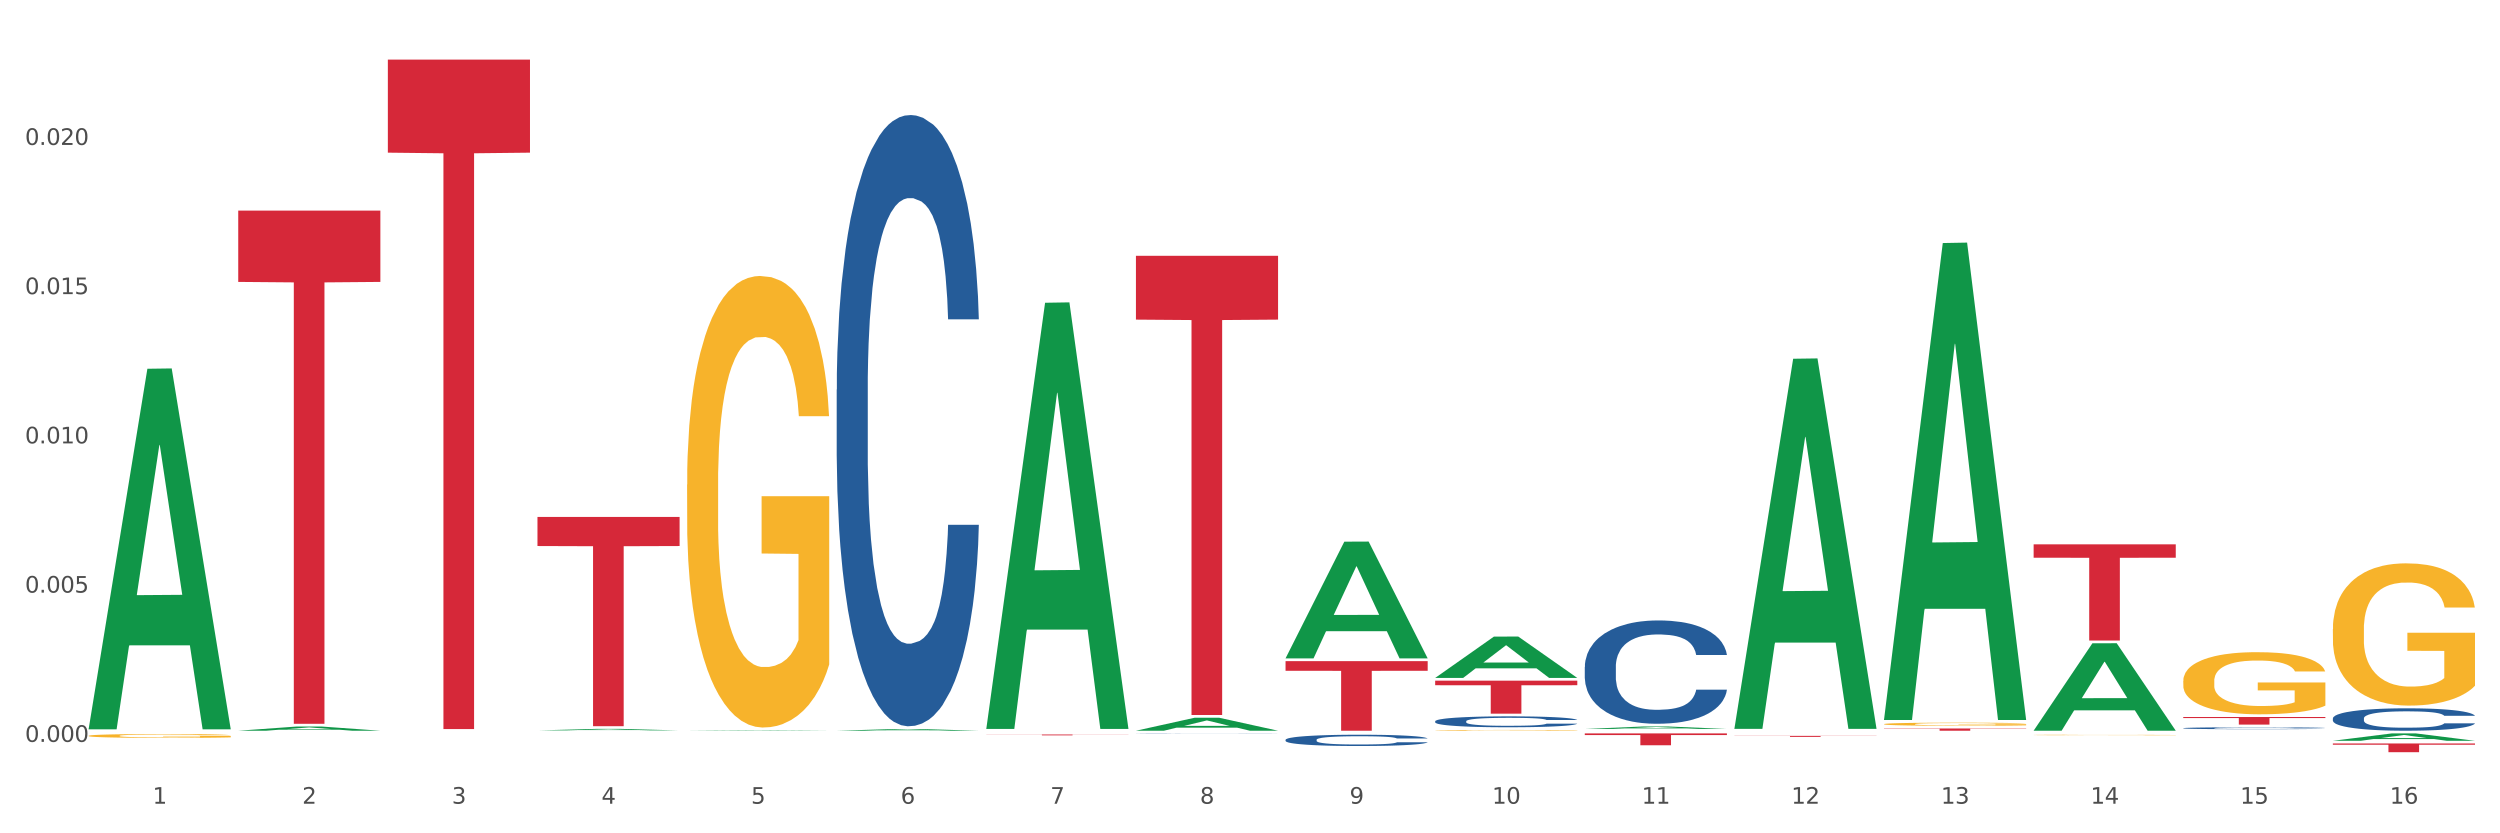 <?xml version="1.0" encoding="utf-8" standalone="no"?>
<!DOCTYPE svg PUBLIC "-//W3C//DTD SVG 1.1//EN"
  "http://www.w3.org/Graphics/SVG/1.1/DTD/svg11.dtd">
<svg xmlns:xlink="http://www.w3.org/1999/xlink" width="1080pt" height="360pt" viewBox="0 0 1080 360" xmlns="http://www.w3.org/2000/svg" version="1.1">
 <rect x="0" y="0" width="1080" height="360" fill="#333333" stroke="none"/>
 <defs>
  <style type="text/css">*{stroke-linejoin: round; stroke-linecap: butt}</style>
 </defs>
 <g id="figure_1">
  <g id="patch_1">
   <path d="M 0 360 
L 1080 360 
L 1080 0 
L 0 0 
z
" style="fill: #ffffff; stroke: #ffffff; stroke-linejoin: miter"/>
  </g>
  <g id="axes_1">
   <g id="matplotlib.axis_1">
    <g id="xtick_1">
     <g id="text_1">
      <!-- 1 -->
      <g style="fill: #4d4d4d" transform="translate(65.93 347.204) scale(0.096 -0.096)">
       <defs>
        <path id="DejaVuSans-31" d="M 794 531 
L 1825 531 
L 1825 4091 
L 703 3866 
L 703 4441 
L 1819 4666 
L 2450 4666 
L 2450 531 
L 3481 531 
L 3481 0 
L 794 0 
L 794 531 
z
" transform="scale(0.016)"/>
       </defs>
       <use xlink:href="#DejaVuSans-31"/>
      </g>
     </g>
    </g>
    <g id="xtick_2">
     <g id="text_2">
      <!-- 2 -->
      <g style="fill: #4d4d4d" transform="translate(130.565 347.204) scale(0.096 -0.096)">
       <defs>
        <path id="DejaVuSans-32" d="M 1228 531 
L 3431 531 
L 3431 0 
L 469 0 
L 469 531 
Q 828 903 1448 1529 
Q 2069 2156 2228 2338 
Q 2531 2678 2651 2914 
Q 2772 3150 2772 3378 
Q 2772 3750 2511 3984 
Q 2250 4219 1831 4219 
Q 1534 4219 1204 4116 
Q 875 4013 500 3803 
L 500 4441 
Q 881 4594 1212 4672 
Q 1544 4750 1819 4750 
Q 2544 4750 2975 4387 
Q 3406 4025 3406 3419 
Q 3406 3131 3298 2873 
Q 3191 2616 2906 2266 
Q 2828 2175 2409 1742 
Q 1991 1309 1228 531 
z
" transform="scale(0.016)"/>
       </defs>
       <use xlink:href="#DejaVuSans-32"/>
      </g>
     </g>
    </g>
    <g id="xtick_3">
     <g id="text_3">
      <!-- 3 -->
      <g style="fill: #4d4d4d" transform="translate(195.199 347.204) scale(0.096 -0.096)">
       <defs>
        <path id="DejaVuSans-33" d="M 2597 2516 
Q 3050 2419 3304 2112 
Q 3559 1806 3559 1356 
Q 3559 666 3084 287 
Q 2609 -91 1734 -91 
Q 1441 -91 1130 -33 
Q 819 25 488 141 
L 488 750 
Q 750 597 1062 519 
Q 1375 441 1716 441 
Q 2309 441 2620 675 
Q 2931 909 2931 1356 
Q 2931 1769 2642 2001 
Q 2353 2234 1838 2234 
L 1294 2234 
L 1294 2753 
L 1863 2753 
Q 2328 2753 2575 2939 
Q 2822 3125 2822 3475 
Q 2822 3834 2567 4026 
Q 2313 4219 1838 4219 
Q 1578 4219 1281 4162 
Q 984 4106 628 3988 
L 628 4550 
Q 988 4650 1302 4700 
Q 1616 4750 1894 4750 
Q 2613 4750 3031 4423 
Q 3450 4097 3450 3541 
Q 3450 3153 3228 2886 
Q 3006 2619 2597 2516 
z
" transform="scale(0.016)"/>
       </defs>
       <use xlink:href="#DejaVuSans-33"/>
      </g>
     </g>
    </g>
    <g id="xtick_4">
     <g id="text_4">
      <!-- 4 -->
      <g style="fill: #4d4d4d" transform="translate(259.833 347.204) scale(0.096 -0.096)">
       <defs>
        <path id="DejaVuSans-34" d="M 2419 4116 
L 825 1625 
L 2419 1625 
L 2419 4116 
z
M 2253 4666 
L 3047 4666 
L 3047 1625 
L 3713 1625 
L 3713 1100 
L 3047 1100 
L 3047 0 
L 2419 0 
L 2419 1100 
L 313 1100 
L 313 1709 
L 2253 4666 
z
" transform="scale(0.016)"/>
       </defs>
       <use xlink:href="#DejaVuSans-34"/>
      </g>
     </g>
    </g>
    <g id="xtick_5">
     <g id="text_5">
      <!-- 5 -->
      <g style="fill: #4d4d4d" transform="translate(324.467 347.204) scale(0.096 -0.096)">
       <defs>
        <path id="DejaVuSans-35" d="M 691 4666 
L 3169 4666 
L 3169 4134 
L 1269 4134 
L 1269 2991 
Q 1406 3038 1543 3061 
Q 1681 3084 1819 3084 
Q 2600 3084 3056 2656 
Q 3513 2228 3513 1497 
Q 3513 744 3044 326 
Q 2575 -91 1722 -91 
Q 1428 -91 1123 -41 
Q 819 9 494 109 
L 494 744 
Q 775 591 1075 516 
Q 1375 441 1709 441 
Q 2250 441 2565 725 
Q 2881 1009 2881 1497 
Q 2881 1984 2565 2268 
Q 2250 2553 1709 2553 
Q 1456 2553 1204 2497 
Q 953 2441 691 2322 
L 691 4666 
z
" transform="scale(0.016)"/>
       </defs>
       <use xlink:href="#DejaVuSans-35"/>
      </g>
     </g>
    </g>
    <g id="xtick_6">
     <g id="text_6">
      <!-- 6 -->
      <g style="fill: #4d4d4d" transform="translate(389.102 347.204) scale(0.096 -0.096)">
       <defs>
        <path id="DejaVuSans-36" d="M 2113 2584 
Q 1688 2584 1439 2293 
Q 1191 2003 1191 1497 
Q 1191 994 1439 701 
Q 1688 409 2113 409 
Q 2538 409 2786 701 
Q 3034 994 3034 1497 
Q 3034 2003 2786 2293 
Q 2538 2584 2113 2584 
z
M 3366 4563 
L 3366 3988 
Q 3128 4100 2886 4159 
Q 2644 4219 2406 4219 
Q 1781 4219 1451 3797 
Q 1122 3375 1075 2522 
Q 1259 2794 1537 2939 
Q 1816 3084 2150 3084 
Q 2853 3084 3261 2657 
Q 3669 2231 3669 1497 
Q 3669 778 3244 343 
Q 2819 -91 2113 -91 
Q 1303 -91 875 529 
Q 447 1150 447 2328 
Q 447 3434 972 4092 
Q 1497 4750 2381 4750 
Q 2619 4750 2861 4703 
Q 3103 4656 3366 4563 
z
" transform="scale(0.016)"/>
       </defs>
       <use xlink:href="#DejaVuSans-36"/>
      </g>
     </g>
    </g>
    <g id="xtick_7">
     <g id="text_7">
      <!-- 7 -->
      <g style="fill: #4d4d4d" transform="translate(453.736 347.204) scale(0.096 -0.096)">
       <defs>
        <path id="DejaVuSans-37" d="M 525 4666 
L 3525 4666 
L 3525 4397 
L 1831 0 
L 1172 0 
L 2766 4134 
L 525 4134 
L 525 4666 
z
" transform="scale(0.016)"/>
       </defs>
       <use xlink:href="#DejaVuSans-37"/>
      </g>
     </g>
    </g>
    <g id="xtick_8">
     <g id="text_8">
      <!-- 8 -->
      <g style="fill: #4d4d4d" transform="translate(518.37 347.204) scale(0.096 -0.096)">
       <defs>
        <path id="DejaVuSans-38" d="M 2034 2216 
Q 1584 2216 1326 1975 
Q 1069 1734 1069 1313 
Q 1069 891 1326 650 
Q 1584 409 2034 409 
Q 2484 409 2743 651 
Q 3003 894 3003 1313 
Q 3003 1734 2745 1975 
Q 2488 2216 2034 2216 
z
M 1403 2484 
Q 997 2584 770 2862 
Q 544 3141 544 3541 
Q 544 4100 942 4425 
Q 1341 4750 2034 4750 
Q 2731 4750 3128 4425 
Q 3525 4100 3525 3541 
Q 3525 3141 3298 2862 
Q 3072 2584 2669 2484 
Q 3125 2378 3379 2068 
Q 3634 1759 3634 1313 
Q 3634 634 3220 271 
Q 2806 -91 2034 -91 
Q 1263 -91 848 271 
Q 434 634 434 1313 
Q 434 1759 690 2068 
Q 947 2378 1403 2484 
z
M 1172 3481 
Q 1172 3119 1398 2916 
Q 1625 2713 2034 2713 
Q 2441 2713 2670 2916 
Q 2900 3119 2900 3481 
Q 2900 3844 2670 4047 
Q 2441 4250 2034 4250 
Q 1625 4250 1398 4047 
Q 1172 3844 1172 3481 
z
" transform="scale(0.016)"/>
       </defs>
       <use xlink:href="#DejaVuSans-38"/>
      </g>
     </g>
    </g>
    <g id="xtick_9">
     <g id="text_9">
      <!-- 9 -->
      <g style="fill: #4d4d4d" transform="translate(583.005 347.204) scale(0.096 -0.096)">
       <defs>
        <path id="DejaVuSans-39" d="M 703 97 
L 703 672 
Q 941 559 1184 500 
Q 1428 441 1663 441 
Q 2288 441 2617 861 
Q 2947 1281 2994 2138 
Q 2813 1869 2534 1725 
Q 2256 1581 1919 1581 
Q 1219 1581 811 2004 
Q 403 2428 403 3163 
Q 403 3881 828 4315 
Q 1253 4750 1959 4750 
Q 2769 4750 3195 4129 
Q 3622 3509 3622 2328 
Q 3622 1225 3098 567 
Q 2575 -91 1691 -91 
Q 1453 -91 1209 -44 
Q 966 3 703 97 
z
M 1959 2075 
Q 2384 2075 2632 2365 
Q 2881 2656 2881 3163 
Q 2881 3666 2632 3958 
Q 2384 4250 1959 4250 
Q 1534 4250 1286 3958 
Q 1038 3666 1038 3163 
Q 1038 2656 1286 2365 
Q 1534 2075 1959 2075 
z
" transform="scale(0.016)"/>
       </defs>
       <use xlink:href="#DejaVuSans-39"/>
      </g>
     </g>
    </g>
    <g id="xtick_10">
     <g id="text_10">
      <!-- 10 -->
      <g style="fill: #4d4d4d" transform="translate(644.585 347.204) scale(0.096 -0.096)">
       <defs>
        <path id="DejaVuSans-30" d="M 2034 4250 
Q 1547 4250 1301 3770 
Q 1056 3291 1056 2328 
Q 1056 1369 1301 889 
Q 1547 409 2034 409 
Q 2525 409 2770 889 
Q 3016 1369 3016 2328 
Q 3016 3291 2770 3770 
Q 2525 4250 2034 4250 
z
M 2034 4750 
Q 2819 4750 3233 4129 
Q 3647 3509 3647 2328 
Q 3647 1150 3233 529 
Q 2819 -91 2034 -91 
Q 1250 -91 836 529 
Q 422 1150 422 2328 
Q 422 3509 836 4129 
Q 1250 4750 2034 4750 
z
" transform="scale(0.016)"/>
       </defs>
       <use xlink:href="#DejaVuSans-31"/>
       <use xlink:href="#DejaVuSans-30" transform="translate(63.623 0)"/>
      </g>
     </g>
    </g>
    <g id="xtick_11">
     <g id="text_11">
      <!-- 11 -->
      <g style="fill: #4d4d4d" transform="translate(709.219 347.204) scale(0.096 -0.096)">
       <use xlink:href="#DejaVuSans-31"/>
       <use xlink:href="#DejaVuSans-31" transform="translate(63.623 0)"/>
      </g>
     </g>
    </g>
    <g id="xtick_12">
     <g id="text_12">
      <!-- 12 -->
      <g style="fill: #4d4d4d" transform="translate(773.854 347.204) scale(0.096 -0.096)">
       <use xlink:href="#DejaVuSans-31"/>
       <use xlink:href="#DejaVuSans-32" transform="translate(63.623 0)"/>
      </g>
     </g>
    </g>
    <g id="xtick_13">
     <g id="text_13">
      <!-- 13 -->
      <g style="fill: #4d4d4d" transform="translate(838.488 347.204) scale(0.096 -0.096)">
       <use xlink:href="#DejaVuSans-31"/>
       <use xlink:href="#DejaVuSans-33" transform="translate(63.623 0)"/>
      </g>
     </g>
    </g>
    <g id="xtick_14">
     <g id="text_14">
      <!-- 14 -->
      <g style="fill: #4d4d4d" transform="translate(903.122 347.204) scale(0.096 -0.096)">
       <use xlink:href="#DejaVuSans-31"/>
       <use xlink:href="#DejaVuSans-34" transform="translate(63.623 0)"/>
      </g>
     </g>
    </g>
    <g id="xtick_15">
     <g id="text_15">
      <!-- 15 -->
      <g style="fill: #4d4d4d" transform="translate(967.756 347.204) scale(0.096 -0.096)">
       <use xlink:href="#DejaVuSans-31"/>
       <use xlink:href="#DejaVuSans-35" transform="translate(63.623 0)"/>
      </g>
     </g>
    </g>
    <g id="xtick_16">
     <g id="text_16">
      <!-- 16 -->
      <g style="fill: #4d4d4d" transform="translate(1032.391 347.204) scale(0.096 -0.096)">
       <use xlink:href="#DejaVuSans-31"/>
       <use xlink:href="#DejaVuSans-36" transform="translate(63.623 0)"/>
      </g>
     </g>
    </g>
    <g id="xtick_17"/>
    <g id="xtick_18"/>
    <g id="xtick_19"/>
    <g id="xtick_20"/>
    <g id="xtick_21"/>
    <g id="xtick_22"/>
    <g id="xtick_23"/>
    <g id="xtick_24"/>
    <g id="xtick_25"/>
    <g id="xtick_26"/>
    <g id="xtick_27"/>
    <g id="xtick_28"/>
    <g id="xtick_29"/>
    <g id="xtick_30"/>
    <g id="xtick_31"/>
   </g>
   <g id="matplotlib.axis_2">
    <g id="ytick_1">
     <g id="text_17">
      <!-- 0.000 -->
      <g style="fill: #4d4d4d" transform="translate(10.8 320.486) scale(0.096 -0.096)">
       <defs>
        <path id="DejaVuSans-2e" d="M 684 794 
L 1344 794 
L 1344 0 
L 684 0 
L 684 794 
z
" transform="scale(0.016)"/>
       </defs>
       <use xlink:href="#DejaVuSans-30"/>
       <use xlink:href="#DejaVuSans-2e" transform="translate(63.623 0)"/>
       <use xlink:href="#DejaVuSans-30" transform="translate(95.41 0)"/>
       <use xlink:href="#DejaVuSans-30" transform="translate(159.033 0)"/>
       <use xlink:href="#DejaVuSans-30" transform="translate(222.656 0)"/>
      </g>
     </g>
    </g>
    <g id="ytick_2">
     <g id="text_18">
      <!-- 0.005 -->
      <g style="fill: #4d4d4d" transform="translate(10.8 256.016) scale(0.096 -0.096)">
       <use xlink:href="#DejaVuSans-30"/>
       <use xlink:href="#DejaVuSans-2e" transform="translate(63.623 0)"/>
       <use xlink:href="#DejaVuSans-30" transform="translate(95.41 0)"/>
       <use xlink:href="#DejaVuSans-30" transform="translate(159.033 0)"/>
       <use xlink:href="#DejaVuSans-35" transform="translate(222.656 0)"/>
      </g>
     </g>
    </g>
    <g id="ytick_3">
     <g id="text_19">
      <!-- 0.010 -->
      <g style="fill: #4d4d4d" transform="translate(10.8 191.545) scale(0.096 -0.096)">
       <use xlink:href="#DejaVuSans-30"/>
       <use xlink:href="#DejaVuSans-2e" transform="translate(63.623 0)"/>
       <use xlink:href="#DejaVuSans-30" transform="translate(95.41 0)"/>
       <use xlink:href="#DejaVuSans-31" transform="translate(159.033 0)"/>
       <use xlink:href="#DejaVuSans-30" transform="translate(222.656 0)"/>
      </g>
     </g>
    </g>
    <g id="ytick_4">
     <g id="text_20">
      <!-- 0.015 -->
      <g style="fill: #4d4d4d" transform="translate(10.8 127.075) scale(0.096 -0.096)">
       <use xlink:href="#DejaVuSans-30"/>
       <use xlink:href="#DejaVuSans-2e" transform="translate(63.623 0)"/>
       <use xlink:href="#DejaVuSans-30" transform="translate(95.41 0)"/>
       <use xlink:href="#DejaVuSans-31" transform="translate(159.033 0)"/>
       <use xlink:href="#DejaVuSans-35" transform="translate(222.656 0)"/>
      </g>
     </g>
    </g>
    <g id="ytick_5">
     <g id="text_21">
      <!-- 0.020 -->
      <g style="fill: #4d4d4d" transform="translate(10.8 62.605) scale(0.096 -0.096)">
       <use xlink:href="#DejaVuSans-30"/>
       <use xlink:href="#DejaVuSans-2e" transform="translate(63.623 0)"/>
       <use xlink:href="#DejaVuSans-30" transform="translate(95.41 0)"/>
       <use xlink:href="#DejaVuSans-32" transform="translate(159.033 0)"/>
       <use xlink:href="#DejaVuSans-30" transform="translate(222.656 0)"/>
      </g>
     </g>
    </g>
    <g id="ytick_6"/>
    <g id="ytick_7"/>
    <g id="ytick_8"/>
    <g id="ytick_9"/>
    <g id="ytick_10"/>
   </g>
   <g id="PolyCollection_1">
    <path d="M 38.283 314.791 
L 38.346 314.645 
L 63.667 159.305 
L 74.175 159.158 
L 99.686 315.084 
L 87.532 315.084 
L 82.024 278.775 
L 55.881 278.775 
L 55.691 279.36 
L 50.374 315.084 
L 38.283 315.084 
L 38.283 314.791 
L 59.173 257.106 
L 78.733 256.96 
L 69.048 192.393 
L 68.921 192.1 
L 68.794 192.54 
L 59.109 256.96 
L 59.173 257.106 
L 38.283 314.791 
z
" clip-path="url(#pb26bda3a7f)" style="fill: #109648"/>
    <path d="M 813.895 312.816 
L 813.967 312.815 
L 813.967 312.771 
L 814.112 312.733 
L 814.837 312.64 
L 815.924 312.564 
L 816.722 312.523 
L 817.519 312.49 
L 818.462 312.457 
L 819.622 312.422 
L 821.724 312.372 
L 823.029 312.346 
L 824.624 312.319 
L 827.523 312.279 
L 829.626 312.257 
L 831.801 312.239 
L 835.353 312.217 
L 837.673 312.207 
L 840.137 312.199 
L 843.11 312.194 
L 845.357 312.193 
L 850.287 312.197 
L 854.491 312.208 
L 856.521 312.217 
L 859.131 312.231 
L 860.508 312.241 
L 862.756 312.261 
L 865.075 312.287 
L 866.67 312.309 
L 869.063 312.351 
L 870.875 312.393 
L 872.542 312.444 
L 873.412 312.48 
L 874.065 312.513 
L 874.645 312.552 
L 875.225 312.612 
L 862.176 312.612 
L 861.668 312.569 
L 860.871 312.528 
L 859.711 312.489 
L 858.696 312.464 
L 856.956 312.433 
L 855.361 312.414 
L 853.694 312.399 
L 851.664 312.387 
L 850.069 312.38 
L 847.822 312.376 
L 843.4 312.377 
L 840.427 312.387 
L 838.398 312.399 
L 837.093 312.41 
L 835.933 312.422 
L 834.628 312.44 
L 833.105 312.465 
L 832.018 312.489 
L 830.931 312.518 
L 830.061 312.548 
L 829.263 312.582 
L 828.611 312.619 
L 828.103 312.657 
L 827.668 312.704 
L 827.306 312.782 
L 827.306 312.951 
L 827.451 312.989 
L 827.813 313.039 
L 828.248 313.077 
L 828.973 313.123 
L 829.626 313.154 
L 830.858 313.198 
L 832.236 313.235 
L 833.323 313.258 
L 834.41 313.278 
L 836.295 313.305 
L 838.398 313.327 
L 840.21 313.341 
L 842.675 313.353 
L 844.342 313.358 
L 845.792 313.361 
L 849.344 313.361 
L 851.881 313.357 
L 854.709 313.348 
L 856.884 313.337 
L 858.696 313.324 
L 860.726 313.301 
L 862.031 313.281 
L 862.031 313.023 
L 846.082 313.022 
L 846.082 312.851 
L 875.297 312.851 
L 875.297 313.353 
L 874.065 313.379 
L 872.687 313.402 
L 871.237 313.423 
L 869.063 313.449 
L 866.453 313.474 
L 864.133 313.491 
L 861.668 313.506 
L 858.768 313.519 
L 854.999 313.532 
L 852.679 313.537 
L 849.779 313.54 
L 846.372 313.542 
L 843.4 313.539 
L 840.5 313.533 
L 837.455 313.522 
L 834.483 313.506 
L 832.236 313.49 
L 829.988 313.47 
L 827.596 313.444 
L 825.711 313.42 
L 824.261 313.398 
L 822.666 313.369 
L 820.926 313.332 
L 819.622 313.299 
L 818.462 313.265 
L 817.229 313.22 
L 816.359 313.182 
L 815.489 313.134 
L 814.982 313.098 
L 814.402 313.043 
L 813.967 312.965 
L 813.895 312.816 
z
" clip-path="url(#pb26bda3a7f)" style="fill: #f7b32b"/>
    <path d="M 878.529 317.509 
L 878.601 317.509 
L 878.601 317.501 
L 878.746 317.495 
L 879.471 317.479 
L 880.559 317.465 
L 881.356 317.458 
L 882.154 317.453 
L 883.096 317.447 
L 884.256 317.441 
L 886.358 317.432 
L 887.663 317.428 
L 889.258 317.423 
L 892.158 317.416 
L 894.26 317.412 
L 896.435 317.409 
L 899.987 317.405 
L 902.307 317.403 
L 904.772 317.402 
L 907.744 317.401 
L 909.991 317.401 
L 914.921 317.402 
L 919.126 317.404 
L 921.155 317.405 
L 923.765 317.408 
L 925.143 317.409 
L 927.39 317.413 
L 929.71 317.417 
L 931.305 317.421 
L 933.697 317.428 
L 935.509 317.436 
L 937.177 317.445 
L 938.047 317.451 
L 938.699 317.457 
L 939.279 317.463 
L 939.859 317.474 
L 926.81 317.474 
L 926.303 317.466 
L 925.505 317.459 
L 924.345 317.452 
L 923.33 317.448 
L 921.59 317.443 
L 919.996 317.439 
L 918.328 317.437 
L 916.298 317.435 
L 914.703 317.434 
L 912.456 317.433 
L 908.034 317.433 
L 905.062 317.435 
L 903.032 317.437 
L 901.727 317.439 
L 900.567 317.441 
L 899.262 317.444 
L 897.74 317.448 
L 896.652 317.452 
L 895.565 317.458 
L 894.695 317.463 
L 893.898 317.469 
L 893.245 317.475 
L 892.738 317.482 
L 892.303 317.49 
L 891.94 317.503 
L 891.94 317.533 
L 892.085 317.539 
L 892.448 317.548 
L 892.883 317.555 
L 893.608 317.563 
L 894.26 317.568 
L 895.492 317.576 
L 896.87 317.582 
L 897.957 317.586 
L 899.045 317.59 
L 900.93 317.594 
L 903.032 317.598 
L 904.844 317.601 
L 907.309 317.603 
L 908.976 317.604 
L 910.426 317.604 
L 913.978 317.604 
L 916.516 317.603 
L 919.343 317.602 
L 921.518 317.6 
L 923.33 317.598 
L 925.36 317.594 
L 926.665 317.59 
L 926.665 317.545 
L 910.716 317.545 
L 910.716 317.515 
L 939.931 317.515 
L 939.931 317.603 
L 938.699 317.607 
L 937.322 317.611 
L 935.872 317.615 
L 933.697 317.619 
L 931.087 317.624 
L 928.767 317.627 
L 926.303 317.629 
L 923.403 317.632 
L 919.633 317.634 
L 917.313 317.635 
L 914.413 317.635 
L 911.006 317.636 
L 908.034 317.635 
L 905.134 317.634 
L 902.089 317.632 
L 899.117 317.629 
L 896.87 317.627 
L 894.623 317.623 
L 892.23 317.619 
L 890.345 317.614 
L 888.895 317.61 
L 887.301 317.606 
L 885.561 317.599 
L 884.256 317.593 
L 883.096 317.587 
L 881.864 317.58 
L 880.994 317.573 
L 880.124 317.565 
L 879.616 317.558 
L 879.036 317.549 
L 878.601 317.535 
L 878.529 317.509 
z
" clip-path="url(#pb26bda3a7f)" style="fill: #f7b32b"/>
    <path d="M 943.163 294.146 
L 943.236 294.122 
L 943.236 293.239 
L 943.381 292.479 
L 944.106 290.641 
L 945.193 289.121 
L 945.99 288.312 
L 946.788 287.65 
L 947.73 286.988 
L 948.89 286.302 
L 950.992 285.297 
L 952.297 284.782 
L 953.892 284.242 
L 956.792 283.458 
L 958.894 283.017 
L 961.069 282.649 
L 964.621 282.208 
L 966.941 282.012 
L 969.406 281.864 
L 972.378 281.766 
L 974.626 281.742 
L 979.555 281.815 
L 983.76 282.036 
L 985.79 282.208 
L 988.4 282.502 
L 989.777 282.698 
L 992.024 283.09 
L 994.344 283.605 
L 995.939 284.046 
L 998.331 284.88 
L 1000.144 285.713 
L 1001.811 286.743 
L 1002.681 287.454 
L 1003.333 288.116 
L 1003.913 288.876 
L 1004.493 290.077 
L 991.444 290.077 
L 990.937 289.219 
L 990.139 288.41 
L 988.979 287.625 
L 987.965 287.135 
L 986.225 286.522 
L 984.63 286.13 
L 982.962 285.836 
L 980.933 285.591 
L 979.338 285.468 
L 977.09 285.37 
L 972.668 285.395 
L 969.696 285.591 
L 967.666 285.836 
L 966.361 286.057 
L 965.201 286.302 
L 963.896 286.645 
L 962.374 287.16 
L 961.287 287.625 
L 960.199 288.214 
L 959.329 288.802 
L 958.532 289.489 
L 957.879 290.224 
L 957.372 290.984 
L 956.937 291.916 
L 956.575 293.46 
L 956.575 296.818 
L 956.72 297.578 
L 957.082 298.584 
L 957.517 299.343 
L 958.242 300.251 
L 958.894 300.863 
L 960.127 301.746 
L 961.504 302.481 
L 962.592 302.947 
L 963.679 303.339 
L 965.564 303.879 
L 967.666 304.32 
L 969.479 304.59 
L 971.943 304.835 
L 973.611 304.933 
L 975.061 304.982 
L 978.613 304.982 
L 981.15 304.908 
L 983.977 304.737 
L 986.152 304.516 
L 987.965 304.246 
L 989.994 303.805 
L 991.299 303.388 
L 991.299 298.265 
L 975.351 298.24 
L 975.351 294.833 
L 1004.566 294.833 
L 1004.566 304.835 
L 1003.333 305.35 
L 1001.956 305.815 
L 1000.506 306.232 
L 998.331 306.747 
L 995.721 307.237 
L 993.402 307.58 
L 990.937 307.875 
L 988.037 308.144 
L 984.267 308.389 
L 981.948 308.488 
L 979.048 308.561 
L 975.641 308.586 
L 972.668 308.537 
L 969.768 308.414 
L 966.724 308.193 
L 963.751 307.875 
L 961.504 307.556 
L 959.257 307.164 
L 956.865 306.649 
L 954.98 306.159 
L 953.53 305.717 
L 951.935 305.153 
L 950.195 304.418 
L 948.89 303.756 
L 947.73 303.07 
L 946.498 302.187 
L 945.628 301.427 
L 944.758 300.471 
L 944.251 299.76 
L 943.671 298.657 
L 943.236 297.113 
L 943.163 294.146 
z
" clip-path="url(#pb26bda3a7f)" style="fill: #f7b32b"/>
    <path d="M 1007.797 271.765 
L 1007.87 271.709 
L 1007.87 269.688 
L 1008.015 267.948 
L 1008.74 263.738 
L 1009.827 260.258 
L 1010.625 258.406 
L 1011.422 256.89 
L 1012.365 255.375 
L 1013.524 253.803 
L 1015.627 251.502 
L 1016.932 250.323 
L 1018.527 249.088 
L 1021.426 247.292 
L 1023.529 246.282 
L 1025.703 245.44 
L 1029.256 244.429 
L 1031.576 243.98 
L 1034.04 243.644 
L 1037.013 243.419 
L 1039.26 243.363 
L 1044.19 243.531 
L 1048.394 244.037 
L 1050.424 244.429 
L 1053.034 245.103 
L 1054.411 245.552 
L 1056.659 246.45 
L 1058.978 247.629 
L 1060.573 248.639 
L 1062.966 250.548 
L 1064.778 252.456 
L 1066.445 254.814 
L 1067.315 256.441 
L 1067.968 257.957 
L 1068.548 259.697 
L 1069.128 262.447 
L 1056.079 262.447 
L 1055.571 260.483 
L 1054.774 258.63 
L 1053.614 256.834 
L 1052.599 255.712 
L 1050.859 254.308 
L 1049.264 253.41 
L 1047.597 252.737 
L 1045.567 252.175 
L 1043.972 251.895 
L 1041.725 251.67 
L 1037.303 251.726 
L 1034.33 252.175 
L 1032.3 252.737 
L 1030.996 253.242 
L 1029.836 253.803 
L 1028.531 254.589 
L 1027.008 255.768 
L 1025.921 256.834 
L 1024.834 258.181 
L 1023.964 259.529 
L 1023.166 261.1 
L 1022.514 262.784 
L 1022.006 264.524 
L 1021.571 266.657 
L 1021.209 270.193 
L 1021.209 277.883 
L 1021.354 279.623 
L 1021.716 281.925 
L 1022.151 283.665 
L 1022.876 285.741 
L 1023.529 287.145 
L 1024.761 289.165 
L 1026.138 290.849 
L 1027.226 291.916 
L 1028.313 292.814 
L 1030.198 294.049 
L 1032.3 295.059 
L 1034.113 295.677 
L 1036.578 296.238 
L 1038.245 296.462 
L 1039.695 296.575 
L 1043.247 296.575 
L 1045.784 296.406 
L 1048.612 296.013 
L 1050.786 295.508 
L 1052.599 294.891 
L 1054.629 293.88 
L 1055.934 292.926 
L 1055.934 281.195 
L 1039.985 281.139 
L 1039.985 273.337 
L 1069.2 273.337 
L 1069.2 296.238 
L 1067.968 297.417 
L 1066.59 298.483 
L 1065.14 299.437 
L 1062.966 300.616 
L 1060.356 301.739 
L 1058.036 302.524 
L 1055.571 303.198 
L 1052.671 303.815 
L 1048.902 304.377 
L 1046.582 304.601 
L 1043.682 304.77 
L 1040.275 304.826 
L 1037.303 304.714 
L 1034.403 304.433 
L 1031.358 303.928 
L 1028.386 303.198 
L 1026.138 302.468 
L 1023.891 301.57 
L 1021.499 300.391 
L 1019.614 299.269 
L 1018.164 298.259 
L 1016.569 296.968 
L 1014.829 295.284 
L 1013.524 293.768 
L 1012.365 292.196 
L 1011.132 290.176 
L 1010.262 288.436 
L 1009.392 286.247 
L 1008.885 284.619 
L 1008.305 282.093 
L 1007.87 278.557 
L 1007.797 271.765 
z
" clip-path="url(#pb26bda3a7f)" style="fill: #f7b32b"/>
    <path d="M 426.089 317.303 
L 487.491 317.303 
L 487.491 317.355 
L 463.338 317.355 
L 463.338 317.675 
L 450.097 317.675 
L 450.097 317.355 
L 426.089 317.355 
L 426.089 317.304 
L 426.089 317.303 
z
" clip-path="url(#pb26bda3a7f)" style="fill: #d62839"/>
    <path d="M 38.283 317.875 
L 38.355 317.874 
L 38.355 317.819 
L 38.5 317.772 
L 39.225 317.657 
L 40.313 317.562 
L 41.11 317.512 
L 41.908 317.471 
L 42.85 317.43 
L 44.01 317.387 
L 46.112 317.324 
L 47.417 317.292 
L 49.012 317.259 
L 51.912 317.21 
L 54.014 317.183 
L 56.189 317.16 
L 59.741 317.132 
L 62.061 317.12 
L 64.526 317.111 
L 67.498 317.105 
L 69.745 317.103 
L 74.675 317.108 
L 78.88 317.122 
L 80.91 317.132 
L 83.519 317.151 
L 84.897 317.163 
L 87.144 317.187 
L 89.464 317.219 
L 91.059 317.247 
L 93.451 317.299 
L 95.263 317.35 
L 96.931 317.414 
L 97.801 317.459 
L 98.453 317.5 
L 99.033 317.547 
L 99.613 317.622 
L 86.564 317.622 
L 86.057 317.569 
L 85.259 317.518 
L 84.099 317.469 
L 83.084 317.439 
L 81.345 317.401 
L 79.75 317.376 
L 78.082 317.358 
L 76.052 317.343 
L 74.458 317.335 
L 72.21 317.329 
L 67.788 317.331 
L 64.816 317.343 
L 62.786 317.358 
L 61.481 317.372 
L 60.321 317.387 
L 59.016 317.408 
L 57.494 317.44 
L 56.407 317.469 
L 55.319 317.506 
L 54.449 317.543 
L 53.652 317.585 
L 52.999 317.631 
L 52.492 317.678 
L 52.057 317.736 
L 51.694 317.833 
L 51.694 318.042 
L 51.839 318.089 
L 52.202 318.151 
L 52.637 318.199 
L 53.362 318.255 
L 54.014 318.293 
L 55.247 318.348 
L 56.624 318.394 
L 57.711 318.423 
L 58.799 318.447 
L 60.684 318.481 
L 62.786 318.508 
L 64.598 318.525 
L 67.063 318.54 
L 68.731 318.547 
L 70.18 318.55 
L 73.733 318.55 
L 76.27 318.545 
L 79.097 318.534 
L 81.272 318.521 
L 83.084 318.504 
L 85.114 318.476 
L 86.419 318.45 
L 86.419 318.132 
L 70.47 318.13 
L 70.47 317.918 
L 99.686 317.918 
L 99.686 318.54 
L 98.453 318.573 
L 97.076 318.602 
L 95.626 318.627 
L 93.451 318.659 
L 90.841 318.69 
L 88.521 318.711 
L 86.057 318.73 
L 83.157 318.746 
L 79.387 318.762 
L 77.067 318.768 
L 74.168 318.772 
L 70.76 318.774 
L 67.788 318.771 
L 64.888 318.763 
L 61.844 318.749 
L 58.871 318.73 
L 56.624 318.71 
L 54.377 318.685 
L 51.984 318.653 
L 50.1 318.623 
L 48.65 318.595 
L 47.055 318.56 
L 45.315 318.515 
L 44.01 318.473 
L 42.85 318.431 
L 41.618 318.376 
L 40.748 318.328 
L 39.878 318.269 
L 39.37 318.225 
L 38.79 318.156 
L 38.355 318.06 
L 38.283 317.875 
z
" clip-path="url(#pb26bda3a7f)" style="fill: #f7b32b"/>
    <path d="M 1007.797 321.19 
L 1069.2 321.19 
L 1069.2 321.712 
L 1045.046 321.716 
L 1045.046 324.95 
L 1031.806 324.95 
L 1031.806 321.716 
L 1007.797 321.712 
L 1007.797 321.193 
L 1007.797 321.19 
z
" clip-path="url(#pb26bda3a7f)" style="fill: #d62839"/>
    <path d="M 943.163 309.75 
L 1004.566 309.75 
L 1004.566 310.204 
L 980.412 310.207 
L 980.412 313.019 
L 967.171 313.019 
L 967.171 310.207 
L 943.163 310.204 
L 943.163 309.753 
L 943.163 309.75 
z
" clip-path="url(#pb26bda3a7f)" style="fill: #d62839"/>
    <path d="M 878.529 235.156 
L 939.931 235.156 
L 939.931 240.93 
L 915.778 240.969 
L 915.778 276.704 
L 902.537 276.704 
L 902.537 240.969 
L 878.529 240.93 
L 878.529 235.195 
L 878.529 235.156 
z
" clip-path="url(#pb26bda3a7f)" style="fill: #d62839"/>
    <path d="M 813.895 314.706 
L 875.297 314.706 
L 875.297 314.84 
L 851.143 314.841 
L 851.143 315.674 
L 837.903 315.674 
L 837.903 314.841 
L 813.895 314.84 
L 813.895 314.707 
L 813.895 314.706 
z
" clip-path="url(#pb26bda3a7f)" style="fill: #d62839"/>
    <path d="M 749.26 317.892 
L 810.663 317.892 
L 810.663 317.954 
L 786.509 317.954 
L 786.509 318.334 
L 773.268 318.334 
L 773.268 317.954 
L 749.26 317.954 
L 749.26 317.893 
L 749.26 317.892 
z
" clip-path="url(#pb26bda3a7f)" style="fill: #d62839"/>
    <path d="M 619.992 315.496 
L 620.064 315.496 
L 620.064 315.485 
L 620.209 315.476 
L 620.934 315.453 
L 622.021 315.435 
L 622.819 315.425 
L 623.616 315.416 
L 624.559 315.408 
L 625.719 315.4 
L 627.821 315.387 
L 629.126 315.381 
L 630.721 315.374 
L 633.621 315.365 
L 635.723 315.359 
L 637.898 315.355 
L 641.45 315.349 
L 643.77 315.347 
L 646.235 315.345 
L 649.207 315.344 
L 651.454 315.344 
L 656.384 315.345 
L 660.588 315.347 
L 662.618 315.349 
L 665.228 315.353 
L 666.605 315.355 
L 668.853 315.36 
L 671.173 315.367 
L 672.767 315.372 
L 675.16 315.382 
L 676.972 315.393 
L 678.639 315.405 
L 679.509 315.414 
L 680.162 315.422 
L 680.742 315.432 
L 681.322 315.446 
L 668.273 315.446 
L 667.765 315.436 
L 666.968 315.426 
L 665.808 315.416 
L 664.793 315.41 
L 663.053 315.403 
L 661.458 315.398 
L 659.791 315.394 
L 657.761 315.391 
L 656.166 315.39 
L 653.919 315.388 
L 649.497 315.389 
L 646.525 315.391 
L 644.495 315.394 
L 643.19 315.397 
L 642.03 315.4 
L 640.725 315.404 
L 639.203 315.41 
L 638.115 315.416 
L 637.028 315.423 
L 636.158 315.431 
L 635.36 315.439 
L 634.708 315.448 
L 634.201 315.458 
L 633.766 315.469 
L 633.403 315.488 
L 633.403 315.529 
L 633.548 315.539 
L 633.911 315.551 
L 634.346 315.56 
L 635.07 315.572 
L 635.723 315.579 
L 636.955 315.59 
L 638.333 315.599 
L 639.42 315.605 
L 640.508 315.61 
L 642.392 315.616 
L 644.495 315.622 
L 646.307 315.625 
L 648.772 315.628 
L 650.439 315.629 
L 651.889 315.63 
L 655.441 315.63 
L 657.979 315.629 
L 660.806 315.627 
L 662.981 315.624 
L 664.793 315.621 
L 666.823 315.615 
L 668.128 315.61 
L 668.128 315.547 
L 652.179 315.547 
L 652.179 315.505 
L 681.394 315.505 
L 681.394 315.628 
L 680.162 315.634 
L 678.784 315.64 
L 677.335 315.645 
L 675.16 315.652 
L 672.55 315.658 
L 670.23 315.662 
L 667.765 315.666 
L 664.866 315.669 
L 661.096 315.672 
L 658.776 315.673 
L 655.876 315.674 
L 652.469 315.674 
L 649.497 315.674 
L 646.597 315.672 
L 643.552 315.669 
L 640.58 315.666 
L 638.333 315.662 
L 636.085 315.657 
L 633.693 315.65 
L 631.808 315.644 
L 630.358 315.639 
L 628.763 315.632 
L 627.024 315.623 
L 625.719 315.615 
L 624.559 315.606 
L 623.326 315.595 
L 622.456 315.586 
L 621.587 315.574 
L 621.079 315.566 
L 620.499 315.552 
L 620.064 315.533 
L 619.992 315.496 
z
" clip-path="url(#pb26bda3a7f)" style="fill: #f7b32b"/>
    <path d="M 684.626 316.839 
L 746.029 316.839 
L 746.029 317.549 
L 721.875 317.553 
L 721.875 321.948 
L 708.634 321.948 
L 708.634 317.553 
L 684.626 317.549 
L 684.626 316.843 
L 684.626 316.839 
z
" clip-path="url(#pb26bda3a7f)" style="fill: #d62839"/>
    <path d="M 555.357 285.596 
L 616.76 285.596 
L 616.76 289.776 
L 592.606 289.804 
L 592.606 315.674 
L 579.365 315.674 
L 579.365 289.804 
L 555.357 289.776 
L 555.357 285.624 
L 555.357 285.596 
z
" clip-path="url(#pb26bda3a7f)" style="fill: #d62839"/>
    <path d="M 1007.797 310.341 
L 1007.87 310.332 
L 1007.87 310.085 
L 1008.088 309.749 
L 1008.886 309.13 
L 1009.902 308.661 
L 1011.644 308.113 
L 1012.588 307.883 
L 1013.822 307.626 
L 1016.362 307.211 
L 1019.265 306.857 
L 1021.297 306.662 
L 1022.821 306.538 
L 1026.233 306.317 
L 1028.192 306.22 
L 1030.225 306.14 
L 1031.967 306.087 
L 1034.87 306.025 
L 1037.192 305.999 
L 1039.878 305.99 
L 1042.128 305.999 
L 1045.103 306.034 
L 1049.458 306.14 
L 1051.128 306.202 
L 1053.378 306.308 
L 1055.7 306.45 
L 1057.587 306.591 
L 1059.765 306.795 
L 1062.015 307.06 
L 1064.192 307.396 
L 1065.716 307.706 
L 1066.95 308.033 
L 1068.039 308.431 
L 1068.837 308.864 
L 1069.2 309.227 
L 1055.918 309.227 
L 1055.555 308.9 
L 1054.829 308.546 
L 1054.103 308.307 
L 1053.305 308.113 
L 1052.071 307.892 
L 1050.982 307.75 
L 1049.168 307.582 
L 1047.499 307.476 
L 1046.12 307.414 
L 1044.45 307.361 
L 1040.894 307.308 
L 1038.354 307.308 
L 1036.757 307.326 
L 1034.797 307.37 
L 1033.128 307.432 
L 1031.168 307.538 
L 1029.644 307.653 
L 1028.12 307.803 
L 1027.249 307.909 
L 1025.942 308.104 
L 1025.071 308.263 
L 1023.91 308.537 
L 1023.257 308.732 
L 1022.096 309.236 
L 1021.588 309.607 
L 1021.37 309.864 
L 1021.225 310.147 
L 1021.225 311.526 
L 1021.66 312.146 
L 1022.023 312.411 
L 1022.604 312.712 
L 1023.692 313.101 
L 1025.289 313.481 
L 1026.959 313.755 
L 1028.338 313.923 
L 1029.644 314.047 
L 1030.95 314.144 
L 1032.547 314.233 
L 1033.854 314.286 
L 1035.813 314.339 
L 1038.136 314.365 
L 1039.95 314.365 
L 1043.652 314.321 
L 1045.321 314.277 
L 1046.918 314.215 
L 1048.66 314.118 
L 1050.039 314.012 
L 1050.837 313.932 
L 1052.144 313.764 
L 1053.16 313.587 
L 1054.031 313.384 
L 1054.611 313.207 
L 1055.265 312.941 
L 1055.773 312.641 
L 1055.918 312.482 
L 1069.2 312.482 
L 1068.91 312.8 
L 1068.402 313.11 
L 1067.386 313.525 
L 1066.587 313.764 
L 1065.353 314.056 
L 1064.047 314.303 
L 1062.232 314.578 
L 1060.563 314.781 
L 1058.821 314.958 
L 1056.934 315.117 
L 1053.523 315.338 
L 1052.289 315.4 
L 1049.676 315.506 
L 1047.644 315.568 
L 1044.668 315.63 
L 1041.62 315.665 
L 1038.426 315.674 
L 1035.596 315.657 
L 1032.475 315.604 
L 1030.515 315.55 
L 1028.338 315.471 
L 1025.797 315.347 
L 1023.402 315.197 
L 1021.152 315.02 
L 1019.047 314.816 
L 1017.088 314.586 
L 1014.547 314.206 
L 1012.66 313.835 
L 1011.281 313.49 
L 1010.338 313.198 
L 1009.394 312.827 
L 1008.886 312.57 
L 1008.088 311.951 
L 1007.797 311.376 
L 1007.797 310.341 
z
" clip-path="url(#pb26bda3a7f)" style="fill: #255c99"/>
    <path d="M 943.163 314.562 
L 943.236 314.561 
L 943.236 314.54 
L 943.453 314.511 
L 944.252 314.457 
L 945.268 314.416 
L 947.01 314.368 
L 947.953 314.348 
L 949.187 314.326 
L 951.728 314.29 
L 954.631 314.259 
L 956.663 314.242 
L 958.187 314.231 
L 961.598 314.212 
L 963.558 314.204 
L 965.59 314.197 
L 967.332 314.192 
L 970.235 314.187 
L 972.558 314.184 
L 975.243 314.184 
L 977.493 314.184 
L 980.469 314.187 
L 984.824 314.197 
L 986.493 314.202 
L 988.743 314.211 
L 991.066 314.224 
L 992.953 314.236 
L 995.13 314.254 
L 997.38 314.277 
L 999.558 314.306 
L 1001.082 314.333 
L 1002.316 314.361 
L 1003.404 314.396 
L 1004.203 314.434 
L 1004.566 314.465 
L 991.284 314.465 
L 990.921 314.437 
L 990.195 314.406 
L 989.469 314.385 
L 988.671 314.368 
L 987.437 314.349 
L 986.348 314.337 
L 984.534 314.322 
L 982.864 314.313 
L 981.485 314.307 
L 979.816 314.303 
L 976.26 314.298 
L 973.719 314.298 
L 972.122 314.3 
L 970.163 314.304 
L 968.494 314.309 
L 966.534 314.318 
L 965.01 314.328 
L 963.485 314.341 
L 962.615 314.351 
L 961.308 314.367 
L 960.437 314.381 
L 959.276 314.405 
L 958.623 314.422 
L 957.461 314.466 
L 956.953 314.498 
L 956.736 314.521 
L 956.59 314.545 
L 956.59 314.665 
L 957.026 314.719 
L 957.389 314.742 
L 957.969 314.769 
L 959.058 314.802 
L 960.655 314.835 
L 962.324 314.859 
L 963.703 314.874 
L 965.01 314.885 
L 966.316 314.893 
L 967.913 314.901 
L 969.219 314.906 
L 971.179 314.91 
L 973.502 314.912 
L 975.316 314.912 
L 979.018 314.909 
L 980.687 314.905 
L 982.284 314.899 
L 984.026 314.891 
L 985.405 314.882 
L 986.203 314.875 
L 987.509 314.86 
L 988.526 314.845 
L 989.397 314.827 
L 989.977 314.812 
L 990.63 314.789 
L 991.138 314.762 
L 991.284 314.749 
L 1004.566 314.749 
L 1004.275 314.776 
L 1003.767 314.803 
L 1002.751 314.839 
L 1001.953 314.86 
L 1000.719 314.886 
L 999.413 314.907 
L 997.598 314.931 
L 995.929 314.949 
L 994.187 314.964 
L 992.3 314.978 
L 988.888 314.997 
L 987.655 315.003 
L 985.042 315.012 
L 983.009 315.017 
L 980.034 315.023 
L 976.985 315.026 
L 973.792 315.026 
L 970.961 315.025 
L 967.84 315.02 
L 965.881 315.016 
L 963.703 315.009 
L 961.163 314.998 
L 958.768 314.985 
L 956.518 314.969 
L 954.413 314.952 
L 952.453 314.932 
L 949.913 314.899 
L 948.026 314.866 
L 946.647 314.836 
L 945.703 314.811 
L 944.76 314.779 
L 944.252 314.756 
L 943.453 314.702 
L 943.163 314.652 
L 943.163 314.562 
z
" clip-path="url(#pb26bda3a7f)" style="fill: #255c99"/>
    <path d="M 684.626 288.084 
L 684.699 288.043 
L 684.699 286.902 
L 684.916 285.352 
L 685.715 282.499 
L 686.731 280.338 
L 688.473 277.811 
L 689.416 276.751 
L 690.65 275.568 
L 693.19 273.652 
L 696.094 272.022 
L 698.126 271.125 
L 699.65 270.554 
L 703.061 269.535 
L 705.021 269.086 
L 707.053 268.72 
L 708.795 268.475 
L 711.698 268.19 
L 714.021 268.067 
L 716.706 268.027 
L 718.956 268.067 
L 721.932 268.23 
L 726.287 268.72 
L 727.956 269.005 
L 730.206 269.494 
L 732.529 270.146 
L 734.416 270.799 
L 736.593 271.736 
L 738.843 272.959 
L 741.021 274.508 
L 742.545 275.935 
L 743.779 277.444 
L 744.867 279.278 
L 745.666 281.276 
L 746.029 282.947 
L 732.746 282.947 
L 732.384 281.439 
L 731.658 279.808 
L 730.932 278.707 
L 730.134 277.811 
L 728.9 276.791 
L 727.811 276.139 
L 725.996 275.365 
L 724.327 274.875 
L 722.948 274.59 
L 721.279 274.345 
L 717.722 274.101 
L 715.182 274.101 
L 713.585 274.182 
L 711.626 274.386 
L 709.956 274.672 
L 707.997 275.161 
L 706.472 275.691 
L 704.948 276.384 
L 704.077 276.873 
L 702.771 277.77 
L 701.9 278.504 
L 700.739 279.767 
L 700.085 280.664 
L 698.924 282.988 
L 698.416 284.7 
L 698.198 285.882 
L 698.053 287.187 
L 698.053 293.547 
L 698.489 296.4 
L 698.852 297.623 
L 699.432 299.009 
L 700.521 300.803 
L 702.118 302.556 
L 703.787 303.82 
L 705.166 304.594 
L 706.472 305.165 
L 707.779 305.613 
L 709.376 306.021 
L 710.682 306.266 
L 712.642 306.51 
L 714.964 306.633 
L 716.779 306.633 
L 720.48 306.429 
L 722.15 306.225 
L 723.747 305.94 
L 725.488 305.491 
L 726.867 305.002 
L 727.666 304.635 
L 728.972 303.861 
L 729.988 303.045 
L 730.859 302.108 
L 731.44 301.292 
L 732.093 300.069 
L 732.601 298.683 
L 732.746 297.949 
L 746.029 297.949 
L 745.738 299.417 
L 745.23 300.844 
L 744.214 302.76 
L 743.416 303.861 
L 742.182 305.206 
L 740.875 306.347 
L 739.061 307.611 
L 737.392 308.549 
L 735.65 309.364 
L 733.763 310.098 
L 730.351 311.117 
L 729.117 311.402 
L 726.505 311.892 
L 724.472 312.177 
L 721.497 312.462 
L 718.448 312.625 
L 715.255 312.666 
L 712.424 312.585 
L 709.303 312.34 
L 707.343 312.095 
L 705.166 311.728 
L 702.626 311.158 
L 700.231 310.465 
L 697.981 309.649 
L 695.876 308.712 
L 693.916 307.652 
L 691.376 305.899 
L 689.489 304.187 
L 688.11 302.597 
L 687.166 301.251 
L 686.223 299.539 
L 685.715 298.357 
L 684.916 295.503 
L 684.626 292.853 
L 684.626 288.084 
z
" clip-path="url(#pb26bda3a7f)" style="fill: #255c99"/>
    <path d="M 619.992 311.581 
L 620.064 311.577 
L 620.064 311.456 
L 620.282 311.293 
L 621.08 310.991 
L 622.096 310.763 
L 623.838 310.496 
L 624.782 310.384 
L 626.016 310.259 
L 628.556 310.056 
L 631.459 309.884 
L 633.492 309.789 
L 635.016 309.729 
L 638.427 309.621 
L 640.387 309.574 
L 642.419 309.535 
L 644.161 309.509 
L 647.064 309.479 
L 649.387 309.466 
L 652.072 309.462 
L 654.322 309.466 
L 657.298 309.483 
L 661.653 309.535 
L 663.322 309.565 
L 665.572 309.617 
L 667.894 309.686 
L 669.781 309.755 
L 671.959 309.854 
L 674.209 309.983 
L 676.386 310.147 
L 677.91 310.298 
L 679.144 310.457 
L 680.233 310.651 
L 681.031 310.862 
L 681.394 311.039 
L 668.112 311.039 
L 667.749 310.879 
L 667.023 310.707 
L 666.298 310.59 
L 665.499 310.496 
L 664.265 310.388 
L 663.177 310.319 
L 661.362 310.237 
L 659.693 310.186 
L 658.314 310.155 
L 656.644 310.13 
L 653.088 310.104 
L 650.548 310.104 
L 648.951 310.112 
L 646.991 310.134 
L 645.322 310.164 
L 643.362 310.216 
L 641.838 310.272 
L 640.314 310.345 
L 639.443 310.397 
L 638.137 310.491 
L 637.266 310.569 
L 636.104 310.703 
L 635.451 310.797 
L 634.29 311.043 
L 633.782 311.224 
L 633.564 311.349 
L 633.419 311.487 
L 633.419 312.159 
L 633.854 312.46 
L 634.217 312.59 
L 634.798 312.736 
L 635.887 312.926 
L 637.483 313.111 
L 639.153 313.244 
L 640.532 313.326 
L 641.838 313.387 
L 643.145 313.434 
L 644.741 313.477 
L 646.048 313.503 
L 648.007 313.529 
L 650.33 313.542 
L 652.145 313.542 
L 655.846 313.52 
L 657.515 313.499 
L 659.112 313.468 
L 660.854 313.421 
L 662.233 313.369 
L 663.032 313.331 
L 664.338 313.249 
L 665.354 313.163 
L 666.225 313.064 
L 666.806 312.977 
L 667.459 312.848 
L 667.967 312.702 
L 668.112 312.624 
L 681.394 312.624 
L 681.104 312.779 
L 680.596 312.93 
L 679.58 313.132 
L 678.781 313.249 
L 677.547 313.391 
L 676.241 313.512 
L 674.427 313.645 
L 672.757 313.744 
L 671.015 313.83 
L 669.128 313.908 
L 665.717 314.016 
L 664.483 314.046 
L 661.87 314.098 
L 659.838 314.128 
L 656.862 314.158 
L 653.814 314.175 
L 650.62 314.179 
L 647.79 314.171 
L 644.669 314.145 
L 642.709 314.119 
L 640.532 314.08 
L 637.991 314.02 
L 635.596 313.947 
L 633.346 313.861 
L 631.242 313.761 
L 629.282 313.649 
L 626.742 313.464 
L 624.855 313.283 
L 623.475 313.115 
L 622.532 312.973 
L 621.588 312.792 
L 621.08 312.667 
L 620.282 312.366 
L 619.992 312.086 
L 619.992 311.581 
z
" clip-path="url(#pb26bda3a7f)" style="fill: #255c99"/>
    <path d="M 555.357 319.591 
L 555.43 319.586 
L 555.43 319.462 
L 555.648 319.292 
L 556.446 318.98 
L 557.462 318.744 
L 559.204 318.468 
L 560.148 318.352 
L 561.381 318.223 
L 563.922 318.014 
L 566.825 317.836 
L 568.857 317.738 
L 570.381 317.675 
L 573.793 317.564 
L 575.752 317.515 
L 577.785 317.475 
L 579.526 317.448 
L 582.43 317.417 
L 584.752 317.403 
L 587.438 317.399 
L 589.688 317.403 
L 592.663 317.421 
L 597.018 317.475 
L 598.688 317.506 
L 600.938 317.559 
L 603.26 317.631 
L 605.147 317.702 
L 607.325 317.804 
L 609.575 317.938 
L 611.752 318.107 
L 613.276 318.263 
L 614.51 318.428 
L 615.599 318.629 
L 616.397 318.847 
L 616.76 319.029 
L 603.478 319.029 
L 603.115 318.865 
L 602.389 318.686 
L 601.663 318.566 
L 600.865 318.468 
L 599.631 318.357 
L 598.542 318.285 
L 596.728 318.201 
L 595.059 318.147 
L 593.68 318.116 
L 592.01 318.089 
L 588.454 318.063 
L 585.913 318.063 
L 584.317 318.072 
L 582.357 318.094 
L 580.688 318.125 
L 578.728 318.179 
L 577.204 318.236 
L 575.68 318.312 
L 574.809 318.366 
L 573.502 318.464 
L 572.631 318.544 
L 571.47 318.682 
L 570.817 318.78 
L 569.656 319.034 
L 569.148 319.221 
L 568.93 319.35 
L 568.785 319.493 
L 568.785 320.188 
L 569.22 320.5 
L 569.583 320.633 
L 570.164 320.785 
L 571.252 320.981 
L 572.849 321.172 
L 574.518 321.31 
L 575.897 321.395 
L 577.204 321.457 
L 578.51 321.506 
L 580.107 321.551 
L 581.414 321.578 
L 583.373 321.604 
L 585.696 321.618 
L 587.51 321.618 
L 591.212 321.595 
L 592.881 321.573 
L 594.478 321.542 
L 596.22 321.493 
L 597.599 321.439 
L 598.397 321.399 
L 599.704 321.315 
L 600.72 321.226 
L 601.591 321.123 
L 602.171 321.034 
L 602.825 320.9 
L 603.333 320.749 
L 603.478 320.669 
L 616.76 320.669 
L 616.47 320.829 
L 615.962 320.985 
L 614.945 321.194 
L 614.147 321.315 
L 612.913 321.462 
L 611.607 321.586 
L 609.792 321.725 
L 608.123 321.827 
L 606.381 321.916 
L 604.494 321.996 
L 601.083 322.108 
L 599.849 322.139 
L 597.236 322.192 
L 595.204 322.224 
L 592.228 322.255 
L 589.18 322.273 
L 585.986 322.277 
L 583.155 322.268 
L 580.035 322.241 
L 578.075 322.215 
L 575.897 322.175 
L 573.357 322.112 
L 570.962 322.036 
L 568.712 321.947 
L 566.607 321.845 
L 564.648 321.729 
L 562.107 321.537 
L 560.22 321.35 
L 558.841 321.177 
L 557.898 321.03 
L 556.954 320.843 
L 556.446 320.713 
L 555.648 320.402 
L 555.357 320.112 
L 555.357 319.591 
z
" clip-path="url(#pb26bda3a7f)" style="fill: #255c99"/>
    <path d="M 490.723 316.89 
L 490.796 316.89 
L 490.796 316.887 
L 491.013 316.883 
L 491.812 316.875 
L 492.828 316.87 
L 494.57 316.864 
L 495.513 316.861 
L 496.747 316.858 
L 499.287 316.853 
L 502.191 316.849 
L 504.223 316.846 
L 505.747 316.845 
L 509.158 316.842 
L 511.118 316.841 
L 513.15 316.84 
L 514.892 316.84 
L 517.795 316.839 
L 520.118 316.839 
L 522.803 316.839 
L 525.053 316.839 
L 528.029 316.839 
L 532.384 316.84 
L 534.053 316.841 
L 536.303 316.842 
L 538.626 316.844 
L 540.513 316.846 
L 542.69 316.848 
L 544.94 316.851 
L 547.118 316.855 
L 548.642 316.859 
L 549.876 316.863 
L 550.964 316.867 
L 551.763 316.872 
L 552.126 316.877 
L 538.844 316.877 
L 538.481 316.873 
L 537.755 316.869 
L 537.029 316.866 
L 536.231 316.864 
L 534.997 316.861 
L 533.908 316.859 
L 532.094 316.857 
L 530.424 316.856 
L 529.045 316.855 
L 527.376 316.855 
L 523.819 316.854 
L 521.279 316.854 
L 519.682 316.854 
L 517.723 316.855 
L 516.053 316.856 
L 514.094 316.857 
L 512.57 316.858 
L 511.045 316.86 
L 510.174 316.861 
L 508.868 316.863 
L 507.997 316.865 
L 506.836 316.868 
L 506.183 316.871 
L 505.021 316.877 
L 504.513 316.881 
L 504.296 316.884 
L 504.15 316.887 
L 504.15 316.904 
L 504.586 316.911 
L 504.949 316.914 
L 505.529 316.917 
L 506.618 316.922 
L 508.215 316.927 
L 509.884 316.93 
L 511.263 316.932 
L 512.57 316.933 
L 513.876 316.934 
L 515.473 316.935 
L 516.779 316.936 
L 518.739 316.937 
L 521.061 316.937 
L 522.876 316.937 
L 526.578 316.936 
L 528.247 316.936 
L 529.844 316.935 
L 531.586 316.934 
L 532.965 316.933 
L 533.763 316.932 
L 535.069 316.93 
L 536.085 316.928 
L 536.956 316.925 
L 537.537 316.923 
L 538.19 316.92 
L 538.698 316.917 
L 538.844 316.915 
L 552.126 316.915 
L 551.835 316.919 
L 551.327 316.922 
L 550.311 316.927 
L 549.513 316.93 
L 548.279 316.933 
L 546.972 316.936 
L 545.158 316.939 
L 543.489 316.942 
L 541.747 316.944 
L 539.86 316.946 
L 536.448 316.948 
L 535.215 316.949 
L 532.602 316.95 
L 530.569 316.951 
L 527.594 316.952 
L 524.545 316.952 
L 521.352 316.952 
L 518.521 316.952 
L 515.4 316.951 
L 513.441 316.951 
L 511.263 316.95 
L 508.723 316.948 
L 506.328 316.947 
L 504.078 316.945 
L 501.973 316.942 
L 500.013 316.939 
L 497.473 316.935 
L 495.586 316.931 
L 494.207 316.927 
L 493.263 316.923 
L 492.32 316.919 
L 491.812 316.916 
L 491.013 316.909 
L 490.723 316.902 
L 490.723 316.89 
z
" clip-path="url(#pb26bda3a7f)" style="fill: #255c99"/>
    <path d="M 361.454 168.341 
L 361.527 168.1 
L 361.527 161.347 
L 361.745 152.183 
L 362.543 135.302 
L 363.559 122.521 
L 365.301 107.569 
L 366.245 101.299 
L 367.479 94.305 
L 370.019 82.971 
L 372.922 73.325 
L 374.954 68.019 
L 376.479 64.643 
L 379.89 58.614 
L 381.849 55.961 
L 383.882 53.791 
L 385.624 52.344 
L 388.527 50.656 
L 390.849 49.932 
L 393.535 49.691 
L 395.785 49.932 
L 398.761 50.897 
L 403.115 53.791 
L 404.785 55.479 
L 407.035 58.373 
L 409.357 62.231 
L 411.244 66.09 
L 413.422 71.637 
L 415.672 78.871 
L 417.849 88.035 
L 419.373 96.476 
L 420.607 105.399 
L 421.696 116.251 
L 422.494 128.068 
L 422.857 137.955 
L 409.575 137.955 
L 409.212 129.032 
L 408.486 119.386 
L 407.76 112.875 
L 406.962 107.569 
L 405.728 101.54 
L 404.64 97.682 
L 402.825 93.1 
L 401.156 90.206 
L 399.777 88.518 
L 398.107 87.071 
L 394.551 85.624 
L 392.011 85.624 
L 390.414 86.106 
L 388.454 87.312 
L 386.785 89 
L 384.825 91.894 
L 383.301 95.029 
L 381.777 99.129 
L 380.906 102.022 
L 379.599 107.328 
L 378.728 111.669 
L 377.567 119.145 
L 376.914 124.45 
L 375.753 138.196 
L 375.245 148.325 
L 375.027 155.318 
L 374.882 163.035 
L 374.882 200.656 
L 375.317 217.537 
L 375.68 224.772 
L 376.261 232.971 
L 377.349 243.582 
L 378.946 253.952 
L 380.616 261.428 
L 381.995 266.01 
L 383.301 269.386 
L 384.607 272.039 
L 386.204 274.451 
L 387.511 275.897 
L 389.47 277.344 
L 391.793 278.068 
L 393.607 278.068 
L 397.309 276.862 
L 398.978 275.656 
L 400.575 273.968 
L 402.317 271.315 
L 403.696 268.422 
L 404.494 266.251 
L 405.801 261.669 
L 406.817 256.846 
L 407.688 251.299 
L 408.268 246.476 
L 408.922 239.241 
L 409.43 231.042 
L 409.575 226.701 
L 422.857 226.701 
L 422.567 235.383 
L 422.059 243.823 
L 421.043 255.158 
L 420.244 261.669 
L 419.01 269.627 
L 417.704 276.38 
L 415.889 283.856 
L 414.22 289.402 
L 412.478 294.225 
L 410.591 298.566 
L 407.18 304.595 
L 405.946 306.283 
L 403.333 309.177 
L 401.301 310.865 
L 398.325 312.554 
L 395.277 313.518 
L 392.083 313.759 
L 389.253 313.277 
L 386.132 311.83 
L 384.172 310.383 
L 381.995 308.213 
L 379.454 304.836 
L 377.059 300.737 
L 374.809 295.914 
L 372.704 290.367 
L 370.745 284.097 
L 368.204 273.727 
L 366.317 263.598 
L 364.938 254.193 
L 363.995 246.235 
L 363.051 236.106 
L 362.543 229.113 
L 361.745 212.232 
L 361.454 196.556 
L 361.454 168.341 
z
" clip-path="url(#pb26bda3a7f)" style="fill: #255c99"/>
    <path d="M 102.917 90.973 
L 164.32 90.973 
L 164.32 121.784 
L 140.166 121.992 
L 140.166 312.688 
L 126.925 312.688 
L 126.925 121.992 
L 102.917 121.784 
L 102.917 91.181 
L 102.917 90.973 
z
" clip-path="url(#pb26bda3a7f)" style="fill: #d62839"/>
    <path d="M 167.552 25.759 
L 228.954 25.759 
L 228.954 65.947 
L 204.801 66.219 
L 204.801 314.947 
L 191.56 314.947 
L 191.56 66.219 
L 167.552 65.947 
L 167.552 26.031 
L 167.552 25.759 
z
" clip-path="url(#pb26bda3a7f)" style="fill: #d62839"/>
    <path d="M 232.186 223.324 
L 293.588 223.324 
L 293.588 235.884 
L 269.435 235.969 
L 269.435 313.71 
L 256.194 313.71 
L 256.194 235.969 
L 232.186 235.884 
L 232.186 223.408 
L 232.186 223.324 
z
" clip-path="url(#pb26bda3a7f)" style="fill: #d62839"/>
    <path d="M 619.992 294.038 
L 681.394 294.038 
L 681.394 296.02 
L 657.241 296.033 
L 657.241 308.297 
L 644 308.297 
L 644 296.033 
L 619.992 296.02 
L 619.992 294.051 
L 619.992 294.038 
z
" clip-path="url(#pb26bda3a7f)" style="fill: #d62839"/>
    <path d="M 296.82 209.358 
L 296.893 209.18 
L 296.893 202.766 
L 297.038 197.243 
L 297.763 183.882 
L 298.85 172.836 
L 299.647 166.957 
L 300.445 162.146 
L 301.387 157.336 
L 302.547 152.348 
L 304.65 145.043 
L 305.954 141.302 
L 307.549 137.382 
L 310.449 131.681 
L 312.551 128.474 
L 314.726 125.802 
L 318.278 122.595 
L 320.598 121.17 
L 323.063 120.101 
L 326.035 119.388 
L 328.283 119.21 
L 333.212 119.745 
L 337.417 121.348 
L 339.447 122.595 
L 342.057 124.733 
L 343.434 126.158 
L 345.681 129.009 
L 348.001 132.75 
L 349.596 135.957 
L 351.988 142.014 
L 353.801 148.072 
L 355.468 155.554 
L 356.338 160.721 
L 356.99 165.531 
L 357.57 171.054 
L 358.15 179.784 
L 345.101 179.784 
L 344.594 173.548 
L 343.796 167.669 
L 342.637 161.968 
L 341.622 158.405 
L 339.882 153.951 
L 338.287 151.101 
L 336.619 148.963 
L 334.59 147.181 
L 332.995 146.29 
L 330.747 145.578 
L 326.325 145.756 
L 323.353 147.181 
L 321.323 148.963 
L 320.018 150.566 
L 318.858 152.348 
L 317.554 154.842 
L 316.031 158.583 
L 314.944 161.968 
L 313.856 166.244 
L 312.986 170.52 
L 312.189 175.508 
L 311.536 180.853 
L 311.029 186.376 
L 310.594 193.146 
L 310.232 204.37 
L 310.232 228.777 
L 310.377 234.3 
L 310.739 241.605 
L 311.174 247.128 
L 311.899 253.719 
L 312.551 258.173 
L 313.784 264.587 
L 315.161 269.932 
L 316.249 273.317 
L 317.336 276.167 
L 319.221 280.087 
L 321.323 283.294 
L 323.136 285.253 
L 325.6 287.035 
L 327.268 287.748 
L 328.718 288.104 
L 332.27 288.104 
L 334.807 287.569 
L 337.634 286.322 
L 339.809 284.719 
L 341.622 282.759 
L 343.651 279.552 
L 344.956 276.524 
L 344.956 239.289 
L 329.008 239.11 
L 329.008 214.347 
L 358.223 214.347 
L 358.223 287.035 
L 356.99 290.776 
L 355.613 294.161 
L 354.163 297.19 
L 351.988 300.931 
L 349.378 304.494 
L 347.059 306.989 
L 344.594 309.126 
L 341.694 311.086 
L 337.924 312.868 
L 335.605 313.58 
L 332.705 314.115 
L 329.298 314.293 
L 326.325 313.937 
L 323.426 313.046 
L 320.381 311.443 
L 317.409 309.126 
L 315.161 306.81 
L 312.914 303.96 
L 310.522 300.219 
L 308.637 296.655 
L 307.187 293.449 
L 305.592 289.351 
L 303.852 284.006 
L 302.547 279.196 
L 301.387 274.208 
L 300.155 267.794 
L 299.285 262.271 
L 298.415 255.323 
L 297.908 250.156 
L 297.328 242.139 
L 296.893 230.915 
L 296.82 209.358 
z
" clip-path="url(#pb26bda3a7f)" style="fill: #f7b32b"/>
    <path d="M 490.723 110.506 
L 552.126 110.506 
L 552.126 138.075 
L 527.972 138.261 
L 527.972 308.886 
L 514.731 308.886 
L 514.731 138.261 
L 490.723 138.075 
L 490.723 110.693 
L 490.723 110.506 
z
" clip-path="url(#pb26bda3a7f)" style="fill: #d62839"/>
    <path d="M 749.26 314.577 
L 749.324 314.426 
L 774.644 154.98 
L 785.152 154.83 
L 810.663 314.877 
L 798.509 314.877 
L 793.002 277.608 
L 766.858 277.608 
L 766.668 278.209 
L 761.351 314.877 
L 749.26 314.877 
L 749.26 314.577 
L 770.15 255.367 
L 789.71 255.216 
L 780.025 188.943 
L 779.898 188.643 
L 779.772 189.094 
L 770.086 255.216 
L 770.15 255.367 
L 749.26 314.577 
z
" clip-path="url(#pb26bda3a7f)" style="fill: #109648"/>
    <path d="M 102.917 315.671 
L 102.981 315.669 
L 128.301 313.854 
L 138.809 313.852 
L 164.32 315.674 
L 152.166 315.674 
L 146.659 315.25 
L 120.515 315.25 
L 120.325 315.257 
L 115.008 315.674 
L 102.917 315.674 
L 102.917 315.671 
L 123.807 314.997 
L 143.367 314.995 
L 133.682 314.24 
L 133.555 314.237 
L 133.429 314.242 
L 123.744 314.995 
L 123.807 314.997 
L 102.917 315.671 
z
" clip-path="url(#pb26bda3a7f)" style="fill: #109648"/>
    <path d="M 232.186 315.545 
L 232.249 315.544 
L 257.57 314.875 
L 268.078 314.874 
L 293.588 315.546 
L 281.435 315.546 
L 275.927 315.389 
L 249.784 315.389 
L 249.594 315.392 
L 244.276 315.546 
L 232.186 315.546 
L 232.186 315.545 
L 253.075 315.296 
L 272.636 315.296 
L 262.95 315.018 
L 262.824 315.016 
L 262.697 315.018 
L 253.012 315.296 
L 253.075 315.296 
L 232.186 315.545 
z
" clip-path="url(#pb26bda3a7f)" style="fill: #109648"/>
    <path d="M 296.82 315.674 
L 296.883 315.674 
L 322.204 315.458 
L 332.712 315.457 
L 358.223 315.674 
L 346.069 315.674 
L 340.562 315.624 
L 314.418 315.624 
L 314.228 315.625 
L 308.911 315.674 
L 296.82 315.674 
L 296.82 315.674 
L 317.71 315.594 
L 337.27 315.593 
L 327.585 315.504 
L 327.458 315.503 
L 327.332 315.504 
L 317.646 315.593 
L 317.71 315.594 
L 296.82 315.674 
z
" clip-path="url(#pb26bda3a7f)" style="fill: #109648"/>
    <path d="M 361.454 315.673 
L 361.518 315.672 
L 386.838 314.924 
L 397.346 314.924 
L 422.857 315.674 
L 410.703 315.674 
L 405.196 315.499 
L 379.052 315.499 
L 378.862 315.502 
L 373.545 315.674 
L 361.454 315.674 
L 361.454 315.673 
L 382.344 315.395 
L 401.904 315.394 
L 392.219 315.084 
L 392.092 315.082 
L 391.966 315.084 
L 382.281 315.394 
L 382.344 315.395 
L 361.454 315.673 
z
" clip-path="url(#pb26bda3a7f)" style="fill: #109648"/>
    <path d="M 426.089 314.546 
L 426.152 314.373 
L 451.473 130.791 
L 461.981 130.618 
L 487.491 314.892 
L 475.337 314.892 
L 469.83 271.981 
L 443.687 271.981 
L 443.497 272.673 
L 438.179 314.892 
L 426.089 314.892 
L 426.089 314.546 
L 446.978 246.373 
L 466.539 246.2 
L 456.853 169.895 
L 456.727 169.549 
L 456.6 170.068 
L 446.915 246.2 
L 446.978 246.373 
L 426.089 314.546 
z
" clip-path="url(#pb26bda3a7f)" style="fill: #109648"/>
    <path d="M 490.723 315.664 
L 490.786 315.658 
L 516.107 310.055 
L 526.615 310.05 
L 552.126 315.674 
L 539.972 315.674 
L 534.464 314.365 
L 508.321 314.365 
L 508.131 314.386 
L 502.814 315.674 
L 490.723 315.674 
L 490.723 315.664 
L 511.613 313.583 
L 531.173 313.578 
L 521.488 311.249 
L 521.361 311.238 
L 521.234 311.254 
L 511.549 313.578 
L 511.613 313.583 
L 490.723 315.664 
z
" clip-path="url(#pb26bda3a7f)" style="fill: #109648"/>
    <path d="M 555.357 284.337 
L 555.421 284.29 
L 580.741 234.001 
L 591.249 233.954 
L 616.76 284.432 
L 604.606 284.432 
L 599.099 272.677 
L 572.955 272.677 
L 572.765 272.867 
L 567.448 284.432 
L 555.357 284.432 
L 555.357 284.337 
L 576.247 265.662 
L 595.807 265.615 
L 586.122 244.713 
L 585.995 244.618 
L 585.869 244.76 
L 576.184 265.615 
L 576.247 265.662 
L 555.357 284.337 
z
" clip-path="url(#pb26bda3a7f)" style="fill: #109648"/>
    <path d="M 619.992 292.84 
L 620.055 292.823 
L 645.376 275.006 
L 655.884 274.989 
L 681.394 292.874 
L 669.24 292.874 
L 663.733 288.709 
L 637.59 288.709 
L 637.4 288.776 
L 632.082 292.874 
L 619.992 292.874 
L 619.992 292.84 
L 640.881 286.224 
L 660.441 286.207 
L 650.756 278.801 
L 650.63 278.768 
L 650.503 278.818 
L 640.818 286.207 
L 640.881 286.224 
L 619.992 292.84 
z
" clip-path="url(#pb26bda3a7f)" style="fill: #109648"/>
    <path d="M 684.626 314.905 
L 684.689 314.904 
L 710.01 313.831 
L 720.518 313.83 
L 746.029 314.907 
L 733.875 314.907 
L 728.367 314.656 
L 702.224 314.656 
L 702.034 314.66 
L 696.717 314.907 
L 684.626 314.907 
L 684.626 314.905 
L 705.515 314.506 
L 725.076 314.505 
L 715.391 314.06 
L 715.264 314.058 
L 715.137 314.061 
L 705.452 314.505 
L 705.515 314.506 
L 684.626 314.905 
z
" clip-path="url(#pb26bda3a7f)" style="fill: #109648"/>
    <path d="M 813.895 310.642 
L 813.958 310.448 
L 839.278 104.994 
L 849.787 104.8 
L 875.297 311.029 
L 863.143 311.029 
L 857.636 263.006 
L 831.492 263.006 
L 831.302 263.78 
L 825.985 311.029 
L 813.895 311.029 
L 813.895 310.642 
L 834.784 234.347 
L 854.344 234.153 
L 844.659 148.757 
L 844.533 148.37 
L 844.406 148.951 
L 834.721 234.153 
L 834.784 234.347 
L 813.895 310.642 
z
" clip-path="url(#pb26bda3a7f)" style="fill: #109648"/>
    <path d="M 878.529 315.603 
L 878.592 315.568 
L 903.913 277.904 
L 914.421 277.869 
L 939.931 315.674 
L 927.777 315.674 
L 922.27 306.871 
L 896.127 306.871 
L 895.937 307.013 
L 890.619 315.674 
L 878.529 315.674 
L 878.529 315.603 
L 899.418 301.617 
L 918.979 301.581 
L 909.293 285.927 
L 909.167 285.856 
L 909.04 285.962 
L 899.355 301.581 
L 899.418 301.617 
L 878.529 315.603 
z
" clip-path="url(#pb26bda3a7f)" style="fill: #109648"/>
    <path d="M 1007.797 320.019 
L 1007.861 320.016 
L 1033.181 316.842 
L 1043.689 316.839 
L 1069.2 320.025 
L 1057.046 320.025 
L 1051.539 319.283 
L 1025.395 319.283 
L 1025.205 319.295 
L 1019.888 320.025 
L 1007.797 320.025 
L 1007.797 320.019 
L 1028.687 318.84 
L 1048.247 318.837 
L 1038.562 317.518 
L 1038.435 317.512 
L 1038.309 317.521 
L 1028.624 318.837 
L 1028.687 318.84 
L 1007.797 320.019 
z
" clip-path="url(#pb26bda3a7f)" style="fill: #109648"/>
   </g>
  </g>
 </g>
 <defs>
  <clipPath id="pb26bda3a7f">
   <rect x="38.283" y="10.8" width="1030.917" height="329.109"/>
  </clipPath>
 </defs>
</svg>
